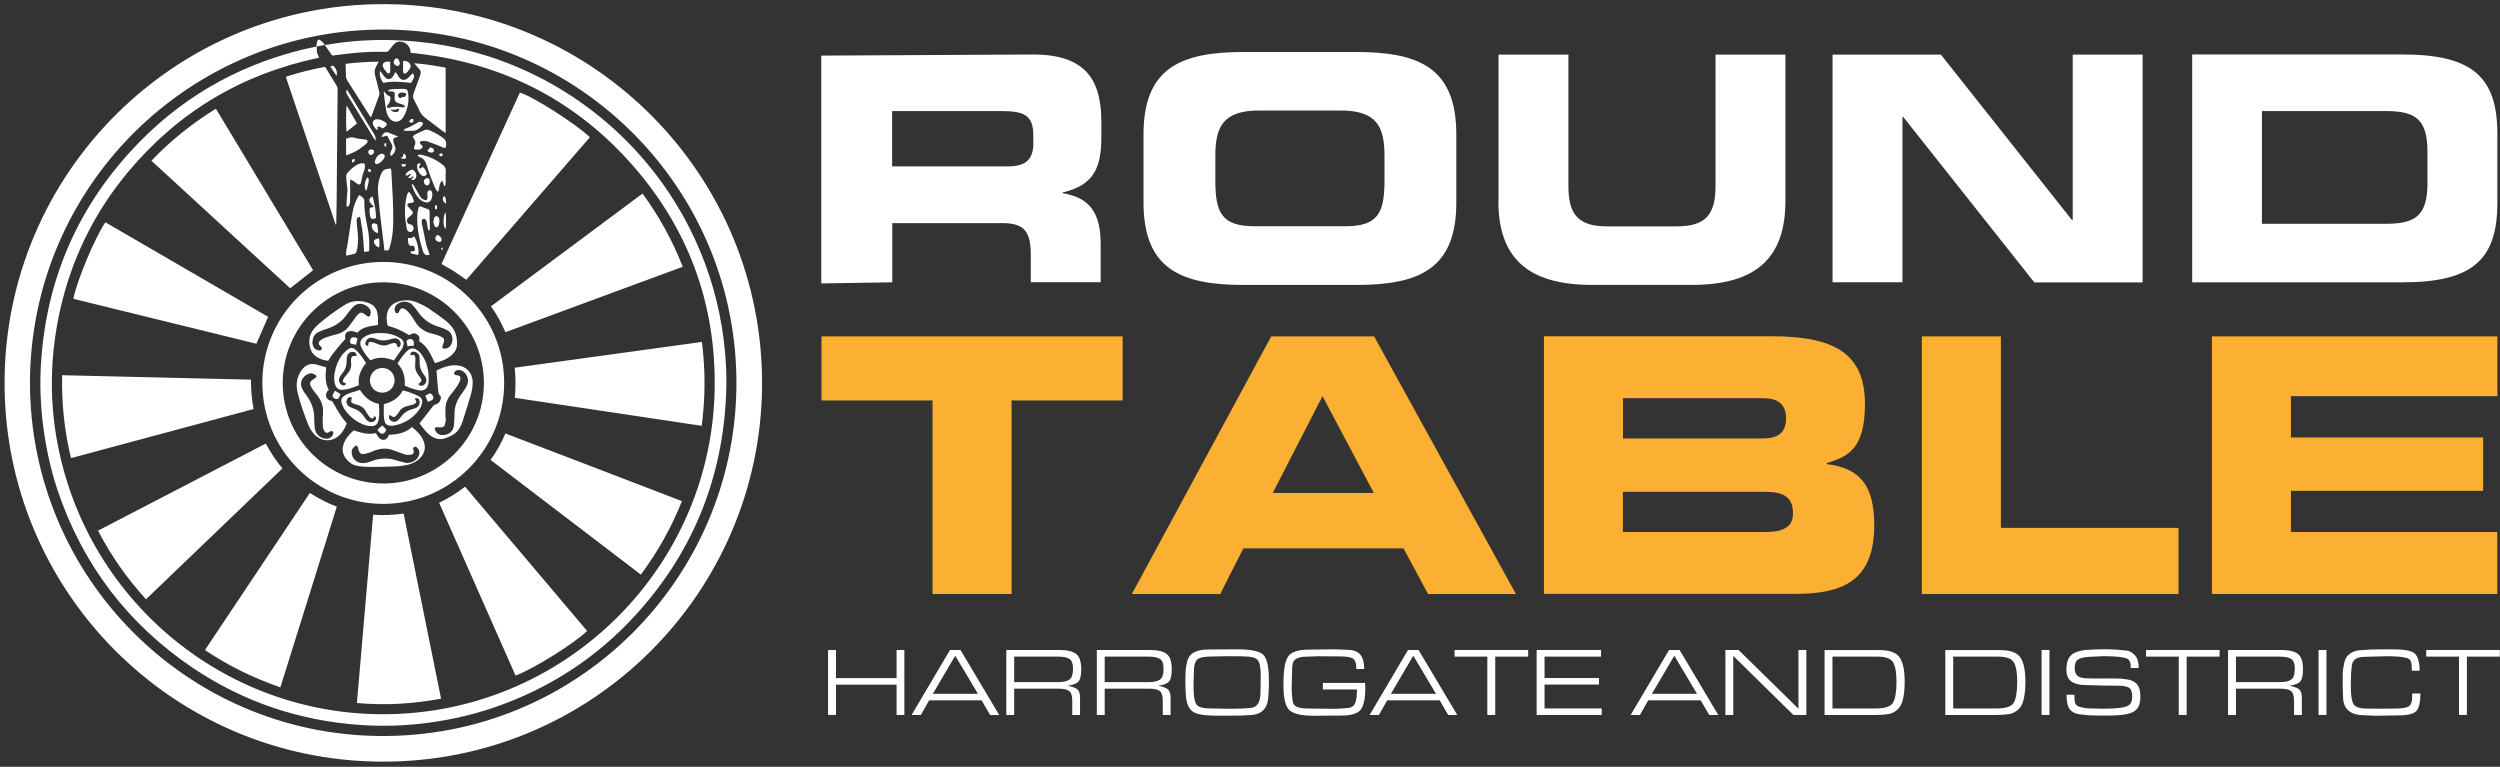 <?xml version="1.0" encoding="UTF-8" standalone="no"?>
<!DOCTYPE svg PUBLIC "-//W3C//DTD SVG 1.1//EN" "http://www.w3.org/Graphics/SVG/1.1/DTD/svg11.dtd">
<svg width="100%" height="100%" viewBox="0 0 1803 553" version="1.1" xmlns="http://www.w3.org/2000/svg" xmlns:xlink="http://www.w3.org/1999/xlink" xml:space="preserve" xmlns:serif="http://www.serif.com/" style="fill-rule:evenodd;clip-rule:evenodd;stroke-linejoin:round;stroke-miterlimit:2;">
    <rect x="0" y="0" width="1803" height="553" fill="#333333" stroke="none"/>
    <g id="Horizontal_Logo">
        <path d="M3.3,276.1C3.3,124.4 127,1.6 279,3C429.3,4.4 550.6,127.3 549.6,278.1C548.6,427.4 426.9,550.2 274.7,549.3C124.2,548.4 3.2,426.1 3.3,276.1ZM21.6,276.1C21.9,416.8 135,529.6 273.9,530.8C416.1,532.1 529.6,417.8 531.1,278.9C532.6,137.6 418.8,22.1 277.7,21.3C137.5,20.7 21.9,133.9 21.6,276.1ZM228.2,33.6C224.7,34.4 221.1,35 217.6,35.9C169.4,47.9 128.3,72 94.8,108.5C55,151.7 33.4,202.9 29.6,261.4C28.6,276.6 29.2,291.8 31.1,307C33.1,322.8 36.5,338.4 41.5,353.5C59.6,407.3 92.3,450.2 139.4,481.9C175.6,506.2 215.7,519.7 259.2,522.8C275.7,524 292.2,523.5 308.6,521.3C324.5,519.2 340.1,515.7 355.3,510.6C395.6,496.9 430.2,474.6 458.8,443.1C498.2,399.8 519.7,348.7 523.4,290.2C524.6,271.8 523.5,253.5 520.5,235.3C516.4,210.5 508.6,186.8 497.2,164.3C467.5,105.7 415.4,61.1 352.9,40.8C330.7,33.7 308,29.7 284.7,29C270.6,28.5 256.5,29.2 242.5,31.2C239.8,31.6 237.2,32 234.3,32.5C236.2,35.2 237.8,37.6 239.6,40.1C240.4,40 241.1,39.9 241.9,39.8C246.1,39.3 250.4,38.7 254.6,38.3C262.5,37.5 270.4,37.2 278.3,37.4C279.4,37.4 280,37 280.7,36.1C281.9,34.5 283.1,32.9 284.6,31.5C285.9,30.2 287.6,29.8 289.5,30.1C293.2,30.7 295.9,33.7 296.1,37.4C296.1,37.7 296.2,37.9 296.2,38.1C358.9,44.3 411.9,70 454,116.7C496.1,163.5 516.7,218.8 515.4,281.7C512.7,403.7 418,502.7 299.3,514C181.2,525.3 75.3,448.8 45.5,337.5C35.4,299.8 34.8,261.9 43.3,223.8C51.6,186.7 67.9,153.4 92.3,124.1C128.6,80.6 174.7,53.2 230.2,41.6C229.6,40.4 229,39.3 228.7,38.1C228.4,36.9 228.5,35.6 228.4,34.3C228.3,34.1 228.2,33.8 228.2,33.6C228.1,33.6 228.2,33.6 228.2,33.6ZM276.4,363.4C228.2,363.4 189.2,324.3 189.2,276C189.2,227.9 228.3,188.9 276.5,188.9C324.6,188.9 363.8,228.2 363.6,276.2C363.6,324.4 324.6,363.4 276.4,363.4ZM276.4,203.6C236.5,203.6 204,236 203.9,276C203.8,316 236.2,348.5 276.3,348.7C316.3,348.8 348.9,316.3 349,276.3C349,236.2 316.5,203.6 276.4,203.6ZM335.4,351C329.5,355.6 323.3,359.4 316.7,362.6C335.1,404.2 353.5,445.7 371.8,487.2C383.9,483 415.1,463.5 423.4,455C394,420.3 364.7,385.7 335.4,351ZM318.1,503.9C309.1,459.3 300.1,414.9 291.1,370.4C283.7,371.4 276.5,371.8 269.1,371.2C265.2,416.6 261.3,461.7 257.4,507C277.8,508.9 297.9,507.6 318.1,503.9ZM364.5,312.6C361.6,319.5 358.1,325.7 353.8,331.7C390,359.3 426.1,386.8 462.2,414.4C474.4,397.9 484.2,380.5 491.8,361.4C449.3,345.1 407,328.8 364.5,312.6ZM242.9,365.4C235.9,362.8 229.6,359.4 223.5,355.5C198.2,393.4 173,431 147.8,468.8C164.8,480.2 182.7,489 202.2,495.7C215.8,452.2 229.4,408.9 242.9,365.4ZM506.2,246.6C461.1,252.8 416.2,259 371.2,265.2C372,272.5 371.9,279.6 371.3,286.9C416.3,293.7 461.1,300.4 506.1,307.1C508.7,286.7 508.8,266.7 506.2,246.6ZM70.7,382.7C80.1,400.8 91.6,417.2 105.3,432.2C138.2,400.6 170.9,369.2 203.7,337.8C199,332.2 195.1,326.3 191.7,319.9C151.3,340.9 111.1,361.7 70.7,382.7ZM354.1,220.9C358.3,226.8 361.7,233 364.5,239.6C407.2,223.8 449.8,208.1 492.4,192.4C485,173.5 475.4,156 463.4,139.6C426.9,166.8 390.6,193.8 354.1,220.9ZM182.9,295C181.5,287.9 181,280.9 181,273.8C135.5,272.7 90.3,271.7 44.8,270.6C44.4,290.8 46.4,310.6 51.2,330.4C95.2,318.6 139,306.8 182.9,295ZM425.4,99C416,89.7 383.5,69 374.9,66.8C356.1,108 337.2,149.2 318.4,190.4C321.6,192.3 324.6,193.9 327.5,195.7C330.4,197.6 333.2,199.7 336.3,201.8C366,167.5 395.7,133.2 425.4,99ZM184.9,247.9C187.8,241.4 190.5,235.1 193.4,228.5C154.4,205.9 115.2,183.1 76,160.3C68.7,170.8 55.3,202.7 52.9,215.5C97.1,226.4 141.1,237.2 184.9,247.9ZM155.7,78.4C138.5,89 123.1,101.4 109.2,115.9C142.7,146.7 176.1,177.4 209.3,207.9C214.8,203.5 220.2,199.3 225.8,194.9C202.5,156.2 179.1,117.3 155.7,78.4ZM206.7,57.1C218.5,92.1 230.3,127 242.1,162C242.1,162 242.2,162.1 242.3,162.1C242.4,162.1 242.4,162.1 242.5,162C242.6,156.2 242.7,150.4 242.8,144.7C243,128.9 243.1,113 243.2,97.2C243.3,86.4 243.4,75.7 243.5,64.9C243.5,63.7 243.3,62.7 242.7,61.7C240.2,57.7 237.8,53.7 235.4,49.7C235.1,49.2 234.7,48.7 234.4,48.2C224.9,50 215.6,52.3 206.3,55.3C206.4,56.1 206.5,56.6 206.7,57.1ZM298.7,45.6C299.4,46.5 299.8,46.9 300.2,47.4C300.9,48.2 301.6,48.9 302.3,49.7C303.4,50.9 303.8,52.3 303.2,53.9C302.7,55.3 302.2,56.6 301.7,58C300.5,61.2 299.4,64.4 298.2,67.6C297.7,69 297.8,70.3 298.4,71.6C300,74.7 301.5,77.8 303.1,80.9C303.9,82.4 305,83.6 306.3,84.7C310.9,88.1 315.4,91.6 320,95.1C320.4,95.4 320.8,95.6 321.4,95.9L321.4,48.8C314.1,47.4 306.7,46.2 298.7,45.6ZM268,83.6C269.8,78.6 271.7,73.6 273.5,68.7C273.8,67.8 273.7,67.1 273.5,66.3C272.4,62.1 271.4,57.9 270.4,53.7C269.8,51.3 270.5,49.2 271.7,47.1C272.1,46.3 272.6,45.6 273.2,44.5C265,44.5 257.2,45.1 249.3,46L249.3,48.7C249.4,50.7 249.5,52.7 249.5,54.8C249.5,56.1 249.9,57.1 250.5,58.1C255.8,66.4 261.1,74.7 266.3,83C266.6,83.5 266.9,83.9 267.4,84.6C267.8,84.1 267.9,83.8 268,83.6ZM280.4,180.2C280.6,179.5 280.9,178.9 281.1,178.2C282.8,172.5 283.5,166.7 283.6,160.8C283.8,148.2 282.9,135.7 282.2,123.1C282.2,122.6 282,122 281.9,121.5C280.5,121.7 279.3,121.7 278.1,122.1C277.3,122.3 276.5,122.8 276.1,123.4C275.4,124.3 274.9,125.3 274.5,126.3C273.1,130.1 272.3,134.1 272.6,138.2C273,143.8 273.6,149.5 274.2,155.1C274.9,161.7 275.8,168.3 276.6,174.8C276.8,176.7 277,178.6 277.2,180.6L280.1,180.6C280.2,180.5 280.3,180.3 280.4,180.2ZM255,183.2C256.3,183 257,182.3 257.2,181.1C257.3,180.6 257.5,180 257.6,179.5C258.4,175.1 258.4,170.6 257.8,166.1C257.5,163.9 257.3,161.7 257.2,159.4C257.1,157.3 258,156.5 259.7,156.4C260.4,160.5 261.2,164.7 261.6,168.8C262.1,173 262.3,177.2 262.6,181.7C263.8,181.5 265,181.4 266.2,181.2C266.5,175.5 266.3,170.1 265.2,164.7C264,158.5 262.6,152.4 262.8,146C262.9,143.4 261.7,141.8 258.9,140.7C257.2,143.8 255.6,147 254.8,150.5C254,154.2 253.4,158 252.8,161.8C252,166.7 251.4,171.6 250.6,176.5C250.3,178.2 249.9,179.8 249.6,181.4C249.5,182.2 249.6,183.1 249.7,184.4C251.9,184 253.4,183.5 255,183.2ZM279.9,65.1C280.6,64.9 281.4,64.5 282.1,64.4C285,64.2 287.8,64 290.7,64.1C293.3,64.1 294.1,64.7 294.4,67.4C295.1,73.3 294,78.9 291.1,84.2C290.6,85 289.9,85.8 289.2,86.4C286.6,88.6 283.1,88.1 280.9,85.3C279.3,83.3 278.7,81 278.3,78.5C277.7,74.8 277.3,71 276.8,67.3L276.8,66C277.2,66.3 277.5,66.3 277.6,66.5C278.3,67.7 279.2,68.6 280.5,69.2C281.5,69.7 281.8,70.4 281.6,71.4C281.3,72.8 281,74.3 279.9,75.4C279.6,75.7 279.3,76 279.2,76.4C278.8,77.4 279.5,78.1 280.5,77.8C283.7,76.7 287,76.9 290.2,77.4C291,77.5 291,77.5 292.1,76.8C291.7,75.7 290.7,75.6 289.8,75.2C288.9,74.9 287.9,74.7 287,74.3C285.4,73.8 284.6,72.7 284.6,71C284.6,70 284.7,69 284.7,68.1C284.7,66.7 284.4,66.2 283,66C282.1,65.9 281.1,65.8 280.2,65.8C280,65.6 279.9,65.3 279.9,65.1ZM293.1,67.7C291.8,66.7 290.5,66.6 289.2,66.8C288.2,66.9 287.3,67.5 287.1,68.5C287,69.1 287.3,69.9 287.7,70.3C288.1,70.7 288.8,71.1 289.5,70.4C289.7,70.2 290.1,69.9 290.4,69.9C292.2,70.3 292.6,69.1 293.1,67.7ZM281.6,79.1C282.8,80.5 284.2,81 285.9,80.8C287.2,80.7 287.7,80 288,78.5C286.9,78.1 286,79 285,79.1C283.9,79.2 282.9,79.1 281.6,79.1ZM321.4,132C321.4,129.2 321.3,126.4 321.5,123.6C321.7,121.5 320.9,120.1 319.2,118.8C314.8,115.3 309.9,113 304.4,111.7C303.4,111.5 302.2,111.2 301.2,111.9C301.4,112.8 302.1,113.1 302.7,113.3C305.2,114.2 306.7,115.9 307.5,118.4C308.5,121.6 309.5,124.8 310.7,127.9C311.8,130.8 313,133.6 314.2,136.4C314.5,137.1 315.2,137.6 315.7,138.2C315.9,138.2 316.1,138.1 316.2,138.1C316.9,135.5 316.5,132.4 319,130.2C319.5,131.7 319.9,132.9 320.4,134.4C321.5,133.7 321.4,132.8 321.4,132ZM298.8,100.5C299.7,101.8 299.8,103 299.2,104.5C297.7,108.1 298.9,107.9 301.8,107.9C302.1,107.9 302.6,107.9 302.8,107.8C303.5,107.4 304.3,106.9 304.7,106.3C305.2,105.5 304.3,104.9 303.8,104.4C303.7,104.3 303.6,104.2 303.5,104.1C303.2,103.6 302.7,103 302.8,102.7C303,102.2 303.7,101.7 304.2,101.7C305.5,101.6 306.9,101.5 308.1,101.9C311.3,103 314.4,104.3 317.5,105.5C318.3,105.8 319.1,106.3 320,106.6C321,106.9 321.5,106.6 321.7,105.6C322,103.3 321.8,101.2 319.7,99.6C316.5,97.2 313,95.3 309.3,93.8C308.3,93.4 307.2,93.4 306.2,93.8C303.9,94.8 301.6,95.9 299.4,97C298.8,97.3 298.3,97.8 297.7,98.4C298.1,99.2 298.4,99.9 298.8,100.5ZM309.6,166.2C309.7,165.8 310,165.5 310,165.1C310,160.9 309.9,156.7 309.8,152.5C309.8,151.3 309,150.9 308,150.6C306.9,150.3 305.7,149.9 304.7,149.4C302.7,148.5 302.1,148.7 301.6,150.9C301.2,152.7 300.9,154.6 300.9,156.5C300.7,164.7 302.4,172.7 304.8,180.5C305,181.2 305.3,181.8 305.6,182.4C306.6,184.1 307.5,184.4 309.8,183.7C309.6,183 309.4,182.3 309.2,181.6C308.6,179.9 307.8,178.2 307.4,176.5C306.3,171.3 305.3,166.1 304.2,160.9C304.1,160.3 304.1,159.6 304.2,159C304.6,157.7 306.1,157.3 306.9,158.4C307.3,158.9 307.6,159.6 307.8,160.3C308,161.3 308.1,162.4 308.3,163.4C308.5,164.3 308.7,165.2 308.9,166.1C309.2,166.2 309.4,166.2 309.6,166.2ZM257.2,119C254.5,120.6 252.3,122.7 250.3,125C249.9,125.5 249.7,126.3 249.7,126.9C249.8,129.3 249.9,131.7 250.3,134.2C250.7,136.3 250.6,138.7 250.3,140.9C250,143.3 250.1,145.6 249.9,147.9C249.9,148.3 250,148.8 250.1,149.2C251.3,149 251.9,148.3 252.1,147.4C252.3,146.3 252.5,145.1 252.5,143.9C252.6,139.9 252.5,135.8 252.5,131.8C252.5,131.1 252.6,130.5 252.6,129.4C253.6,129.9 254.3,130.2 255,130.6C255.9,131.2 256.6,131.9 257.5,132.5C259.2,133.6 260.2,133.1 260.5,131.1C260.7,129.5 261.1,128 261.5,126.4C261.8,125.1 262.4,123.9 262.8,122.6C263.2,121.1 263.4,119.5 262.8,117.9C260.7,117.5 258.9,118 257.2,119ZM254.3,110.2C255.6,109.6 256.8,109 258,108.3C259.6,107.2 261.2,106.1 262.7,104.9C263.5,104.3 264.2,103.7 264.8,102.9C265.5,102 265.2,101.1 264.1,100.8C263,100.5 261.8,100.5 260.6,100.3C259.2,100.1 257.7,100 256.3,99.5C254,98.7 251.8,99 249.6,100.1L249.6,112.1C251.4,111.4 252.9,110.9 254.3,110.2ZM293.2,142C291.4,149.6 291.9,157.1 293.3,164.7C293.4,165.3 293.7,165.9 294,166.4C294.9,167.6 296.8,167.6 297.6,166.5C299,164.7 298.1,162.1 295.9,161.8C294.8,161.6 294,161.3 293.7,160.2C293.4,159.1 293.4,158 294.4,157.1C295.2,156.4 296.1,155.6 296.9,154.9C298.1,153.8 298.1,153.3 297.1,152C296.3,151 295.3,150.2 294.5,149.2C293.3,147.8 293.7,146.8 295.5,146.4C296.1,146.3 296.8,146.3 297.4,146.2C298.2,146 298.7,145.6 298.4,144.7C297.7,142.4 296.8,140.3 295,138.3C293.7,139.4 293.5,140.7 293.2,142ZM284.9,52.3C284.5,53.1 284,54 283.6,54.8C282.2,57.4 279.6,57.8 277.6,55.7C276.9,55 276.3,54 275.7,53.2C275.3,52.6 274.8,52.1 274,51.2C273.5,54.8 274.7,57.2 276.4,59.8C283.1,58.3 289.9,59.1 296.5,59.8C299,55.6 299.2,54.5 297.7,53C297.6,53 297.4,53 297.3,53.1C296.5,53.9 295.7,54.7 295,55.5C292.2,58.7 288.8,58.3 287,54.4C286.6,53.6 286,53 285.5,52.2C285.3,52.3 285.1,52.3 284.9,52.3ZM250,95C252.5,93 255,91 257.5,89C254.9,84.5 252.5,80.3 250,76C249.4,79.6 249.5,93.5 250,95ZM250.3,68.1C256.9,78.8 263.4,89.5 269.9,100.2C270.1,100.6 270.5,100.8 270.9,101.3C271.1,99.4 270.7,98.1 269.8,96.7C263.6,86.5 257.4,76.3 251.2,66.2C250.8,65.6 250.5,65 250.1,64.5C249.5,65.8 249.6,67 250.3,68.1ZM277,98.4C278.9,97.6 279.2,97.7 280.2,99.6C280.9,101 281.6,102.5 282.4,103.8C283.1,105 283.2,106.2 282.7,107.4C282.4,108.1 282.1,108.8 281.8,109.5C281.5,110.5 281.3,111.5 281.8,112.5C284.1,111.5 285.7,108.3 285.1,106.2C284.6,104.8 284,103.5 283.7,102C283.3,100.2 283.9,99.5 285.7,99C286.1,98.9 286.5,98.7 287.2,98.5C284.5,97.4 282.3,96.4 280,95.6C277.9,94.8 275.6,96.4 275.3,98.8C275.8,98.6 276.5,98.6 277,98.4ZM294.8,176.2C295.1,176.9 295.5,177.3 296.4,177.2C298.4,177.1 299,177.6 299.2,179.5C299.3,180.9 299,181.2 297.6,181.2L296.3,181.2C295.9,182.2 296.2,182.7 297.1,182.9C298.6,183.2 300,183.6 301.5,184C302.6,181.1 301.1,174.2 298.7,170.4C297,171.8 297,171.8 294.3,171.6C294,173.3 294.3,174.8 294.8,176.2ZM297,133.4C298.2,137.3 299.9,141 302.9,143.8C304,144.9 305.4,145.6 306.9,145.9C308.1,146.1 309.3,146 310.2,145.1C311.7,143.7 312.4,139.6 311.2,137.9C310.9,137.5 310.3,137 309.9,137.1C309.4,137.2 308.8,137.7 308.5,138.1C308.2,138.6 308.2,139.3 308.2,139.9C308.2,140.7 308.3,141.6 308.3,142.4C308.3,144.2 307.6,144.7 305.9,144.1C304.6,143.6 303.6,142.7 302.9,141.6C301.5,139.3 300.2,136.9 298.8,134.5C298.4,133.7 298,132.9 296.8,132.6C297.1,133 297,133.2 297,133.4ZM267.5,146.8C268.2,147.5 268.8,148.2 269.7,149.2C268.4,149.5 267.6,149.7 266.8,149.9C266.3,151.3 266.6,155.9 267.4,157.1C267.9,157.9 268.9,158.1 270.2,157.7C271.2,157.4 271.3,156.7 271.2,155.9C271,151.1 269.9,146.4 268.7,141.6C266,142.9 265.7,144.9 267.5,146.8ZM274.9,92C275.5,92.7 276.3,92.7 276.9,92.1C277.5,91.6 278.1,91.1 278.6,90.5C279.2,89.8 279.1,89.1 278.3,88.5C276.5,87.2 274.6,86.2 272.4,86C269.8,85.7 268.2,87.7 269.1,90.1C269.6,91.3 270.5,92.3 271.3,93.3C271.5,93.5 272,93.5 272.5,93.7C272.3,92.9 272.2,92.3 272.1,91.7C273.2,91.1 274.1,91.1 274.9,92ZM291.2,94C291.8,94.1 292.4,94.4 293.1,94.4C294.6,94.4 296,94.3 297.5,94.3C300.6,94.3 302.7,92.6 304.5,90.4C304.9,90 305.1,89 304.8,88.5C304.5,88 303.6,87.7 303,87.8C302.1,87.9 301.3,88.3 300.5,88.8C298.1,90.3 295.6,91.7 292.9,92.6C292.3,92.8 291.7,93.2 291.2,93.5C291.1,93.7 291.2,93.9 291.2,94ZM290.7,46.5C290.7,48.2 290.6,49.8 290.7,51.5C290.8,53.1 291.9,53.7 293.1,52.6C294.2,51.6 295.1,50.3 295.9,49C296.2,48.4 296.2,47.5 296,46.8C295.3,44.8 293.3,43.7 290.7,44L290.7,46.5ZM278.7,44.5C276.8,44.6 275.4,46.5 276.2,48.2C276.9,49.7 278,51.2 279.1,52.4C280.1,53.5 281.3,53 281.4,51.5C281.5,49.2 281.4,47 281.4,44.5C280.4,44.5 279.6,44.4 278.7,44.5ZM301,118.7C300.1,121.2 302.4,126.1 305,126.9C306.2,127.3 308.1,126.2 307.8,125.2C307.2,123.4 306.7,121.5 304.9,120.5C303.9,120.6 303.7,122 302.6,121.4C301.6,120.1 303.3,119.3 303.2,118C301.6,117.6 301.4,117.7 301,118.7ZM274.3,111.1C272,112.2 270.8,114.2 270.3,116.6C270.1,117.5 270.7,118.2 271.7,118.3C273.5,118.4 277.6,114.5 277.5,112.7C277.4,111.3 275.8,110.4 274.3,111.1ZM296.5,128.1C297.1,127.8 297.5,126.9 298.5,127.4C297.8,128.2 297.3,128.8 296.6,129.5C297.8,130.2 298.6,129.7 299.3,129.1C300.7,127.8 300.6,125.4 299.1,123.6C298,122.1 296.8,122 294.9,123.3C294.2,123.8 293.6,124.4 293,125C292.6,125.5 292.3,126.2 292.9,126.6C293.2,126.8 293.9,126.5 294.3,126.3C294.9,126 295.2,125.1 296.5,125.6C295.7,126.5 295.1,127.3 294.3,128.2C295.2,128.7 295.8,128.4 296.5,128.1ZM313.6,163.2C314.1,164.1 315.1,164.1 315.7,163.5C316.9,162.3 317.4,158.1 316.3,156.8C315.9,156.3 315,155.8 314.4,155.9C313.9,155.9 313.3,156.7 313.1,157.3C312.8,158.1 312.7,159.1 312.5,160.3C312.8,161 313,162.2 313.6,163.2ZM272.1,162.2C272,161.5 270.2,160.9 269.2,161.1C268.2,161.3 268.1,162.1 268.1,162.9C268,165.1 269.8,167.4 272.5,168.2C272.8,166 272.4,164.1 272.1,162.2ZM271.2,172.5C269.9,172.9 269.6,173.3 269.7,174.6C269.8,176.2 271.7,178.1 273.5,178.5C273.6,176.2 274,174 273.2,171.8C272.4,172.1 271.8,172.3 271.2,172.5ZM228.1,33.6C230.1,33.2 232,32.8 234.4,32.4C233.2,31.1 232.3,30 231.3,29.2C229.9,28.1 229,28.5 228.7,30.2C228.4,31.3 228.3,32.4 228.1,33.6C228.2,33.6 228.1,33.6 228.1,33.6ZM287.2,42.8C286.4,41.7 285.5,41.8 284.7,42.9C283.5,44.5 283.7,46.1 285.4,47.1C286,47.5 286.9,47.8 287.4,47.5C287.9,47.3 288.1,46.3 288.5,45.6C288.1,44.6 287.8,43.5 287.2,42.8ZM308.5,128.4C307.6,128.3 306,129.2 305.8,130.1C305.5,131.3 305.9,132.5 306.8,133.3C307.2,133.6 308,133.8 308.5,133.6C309.7,133.1 309.9,132 310,131C309.9,129.4 309.4,128.5 308.5,128.4ZM321.3,153.1C319.4,156 319.4,163.4 321.3,165.2C321.8,163.5 321.8,154.5 321.3,153.1ZM264,137.6C264.2,137.2 264.5,136.9 264.6,136.5C265,134.8 265.5,133.1 265.8,131.4C266,130.1 266.3,128.8 264.9,127.9C262.8,131.2 262.4,135.2 264,137.6ZM316.6,169.9C315.7,169.3 315.1,169.4 314.5,170.3C313.2,172.1 314.2,174 316.6,174.5C317.9,174.7 318.4,174.3 318.5,172.6C318.3,171.6 317.6,170.6 316.6,169.9ZM241.4,48.6C240.3,47.1 240.3,47.1 238.2,48C239.6,50.1 241.1,52.2 242.7,54.7C243.4,52 242.7,50.2 241.4,48.6ZM265.6,109.5C265.6,110.7 266.5,111.9 267.5,111.8C268.6,111.7 269.7,110.6 269.8,109.4C269.8,108.4 268.9,107.7 267.6,107.8C266.4,107.9 265.6,108.5 265.6,109.5ZM311.1,110C311.6,110 312.5,109.8 312.7,109.5C313,109 313.1,108 312.8,107.6C312.3,107 311.4,106.5 310.6,106.3C310.3,106.2 309.7,107 309.3,107.4C308.9,107.8 308.6,108.2 308.2,108.7C309.1,109.8 310.1,110 311.1,110ZM321.8,146.9C321.3,145 322.2,142.9 320.2,141.3C318.7,143.5 319.2,145.4 321.8,146.9ZM288.9,113.9C290.7,114.8 292.1,114.8 292.7,114C293.2,113.2 292.7,111.7 291.4,110.7L291.1,110.7C290.8,111.9 290.8,113.5 288.9,113.9ZM298.2,87C298.3,86.2 297.8,85.6 296.9,85.8C295.9,86.1 295.3,86.8 295.1,88C296.9,88.9 298,88.5 298.2,87ZM291.2,120.2C292.1,120.1 293,119.8 292.7,118.4L289.5,118.4C289.7,119.8 290.1,120.3 291.2,120.2ZM315.2,150.3C315.3,149.6 315.3,148.9 315.1,148.3C314.9,147.8 313.9,147.9 313.8,148.5C313.7,149.3 313.8,150.1 313.8,150.8C314.6,151.2 315.1,151 315.2,150.3ZM255.7,116.3C255.9,116 255.9,115.4 255.8,115C255.8,114.8 255.2,114.5 255,114.6C254.6,114.8 254.1,115.1 254,115.4C253.8,115.8 254,116.4 254,117.4C254.8,116.9 255.4,116.7 255.7,116.3ZM316.8,111.6C316.6,112.2 317.4,112.8 318.2,112.7C319.4,112.6 319.3,111.7 319.1,110.7C318.1,110.7 317.1,110.4 316.8,111.6ZM266.5,121.9C265.9,121.8 265.4,122.1 265.4,122.8C265.5,123.9 266.2,124.1 267.4,124C267.5,123 267.7,122.1 266.5,121.9ZM278.5,103.3C277.5,103 277.2,103.5 277.2,104.3C277.2,105 277.1,105.9 278.5,105.8L278.5,103.3ZM319.3,180.5C319.2,179.7 319.2,179 319.1,178.3C317.8,179.4 317.8,179.6 319.3,180.5ZM255.1,310.4C260.5,312.1 265.6,313.7 271.1,312.4C271.8,313.5 272.4,314.6 273.2,315.6C274.9,317.6 277.7,317.8 279.2,315.9C279.7,315.3 280,314.6 280.6,313.6C286.3,313.3 292.3,312.4 297.1,308C301.4,311.5 305.1,315.2 306.2,320.6C306.8,323.6 306,326.4 304.2,328.9C301.3,332.8 297.3,334.6 292.7,335.5C287.8,336.5 282.8,336.5 277.9,336.6C273.4,336.7 269,336.8 264.5,336.7C262.1,336.7 259.6,336.3 257.3,335.9C254.2,335.3 251.7,333.5 249.7,331C247,327.6 246.4,323.9 248,319.8C249.4,316 252,313.1 255.1,310.4ZM292.9,333.9C297.7,334 301.1,331.6 302.2,328.2C302.8,326.3 302.5,324.5 301,323C300.3,322.4 299.5,321.8 298.6,322.4C297.7,323 298,323.8 298.2,324.6C298.8,326.7 298,327.8 295.8,328C294,328.2 292.3,328 290.7,327.3C288.4,326.5 286.1,325.6 283.8,324.8C278.6,322.8 273.6,323.3 268.6,325.6C266.8,326.4 264.8,327 262.8,327.4C260.5,327.8 259.4,327 258.7,324.8C258.4,323.9 258.3,323 257.9,322.2C257.5,321.3 256.9,321.1 256.1,321.7C254.7,322.7 253.7,324 253.6,325.8C253.5,330.4 257.1,334.1 261.8,334C264.4,333.9 266.7,333.1 269.1,332.2C271.7,331.2 274.5,330.8 277.3,330.7C280.8,330.6 284.1,331.3 287.3,332.5C289.6,333 291.8,333.5 292.9,333.9ZM314.8,267.2C319.4,264.9 324.2,263.1 329.5,263.5C336.3,264 340.9,268.9 340.9,275.8C340.9,278.7 340.4,281.7 339.6,284.5C337.8,291 335.7,297.4 333.6,303.9C333.2,305.3 332.5,306.6 331.9,307.9C330.6,310.5 328.7,312.5 326.2,313.8C325,314.5 323.7,315.1 322.4,315.6C318.1,317.5 314.1,316.9 310.4,314.1C307.2,311.7 304.9,308.6 302.6,305.3C303,304.7 303.4,304.2 303.8,303.8C306.6,300.2 309.5,296.6 312.3,292.9C312.8,292.2 313.3,291.9 314.1,291.7C316,291.2 317.2,289.9 317.8,288C318.1,286.8 318.1,285.7 317.1,284.9C316.3,284.3 316.2,283.6 316.1,282.7C315.6,277.7 315.2,272.7 314.8,267.2ZM321.3,301.5L321.6,301.5C321.4,302.8 321.4,304.2 321.1,305.4C320.6,307.6 319.7,308.3 317.4,308.2C316.6,308.2 315.7,308.1 314.9,308.1C313.7,308.2 313.3,308.8 313.7,309.9C314.3,311.6 315.4,312.9 317.2,313.5C320.7,314.5 326.2,312.9 327.2,307.7C327.5,305.9 327.6,304 327.7,302.1C327.8,300.1 327.7,298 327.9,296C328.5,291.3 330.4,287.2 333.3,283.5C334.7,281.7 336,279.7 336.9,277.6C338.4,274.2 337.1,270.1 334.1,267.9C332.2,266.5 329.3,266.5 328,268C327.7,268.4 327.4,269.1 327.5,269.5C327.7,270 328.3,270.3 328.8,270.6C328.9,270.7 329.2,270.6 329.4,270.6C331.6,270.8 332.5,271.7 331.9,273.9C331.5,275.5 330.7,277 329.8,278.4C328.2,280.8 326.3,283 324.6,285.2C322.7,287.6 321.6,290.4 321.3,293.5C321.1,296.2 321.3,298.9 321.3,301.5ZM313.7,261.9C310.7,255.9 308.4,249.7 302.3,246.1C302.8,244.2 302.7,242.3 300.7,241.1C298.7,239.8 297,240.6 295.1,241.7C294.5,241.4 293.8,241 293.2,240.6C289.2,238.4 285.2,236.4 280.7,235.3C279.8,235.1 279.5,234.6 279.3,233.8C278.8,231.4 278.7,228.9 279.1,226.5C280,221.3 283.8,218 289.6,216.9C293.4,216.2 297,216.5 300.5,218C303.5,219.3 306.5,220.7 309.2,222.5C313.3,225.2 317.2,228.1 321.1,231C322.4,232 323.5,233.1 324.6,234.3C328.5,238.2 329.8,243.1 329.6,248.5C329.5,251.6 328,254.1 325.7,256.1C322.4,259.1 318.2,260.6 313.7,261.9ZM326.3,245.2C326.3,241.9 325.2,239.6 322.5,238.1C320.6,237.1 318.4,236.3 316.3,235.6C313.9,234.9 311.6,233.9 309.4,232.6C306,230.5 303.3,227.7 301.1,224.4C299.9,222.7 298.6,221 297.1,219.6C294.2,217 290,216.9 286.8,219.1C285,220.4 284.2,222.5 284.8,224.4C285,225.2 285.4,225.9 286.3,225.9C287.3,226 287.6,225.3 287.9,224.5C288.8,222.3 290.3,221.7 292.3,223.1C293.6,224 294.8,225.3 295.8,226.6C297.4,228.7 298.8,231 300.2,233.2C301.7,235.5 303.8,237.2 306.2,238.6C308.3,239.8 310.6,240.3 312.9,240.9C314.8,241.4 316.8,242.1 318.5,243C320.3,243.9 320.6,245.1 320,247.1C319.7,248 319.3,248.8 319.1,249.7C318.8,250.8 319.1,251.4 320.2,251.4C321.9,251.5 323.4,251 324.5,249.7C325.7,248.4 326.2,246.7 326.3,245.2ZM235.2,264.9C234.8,270.7 234.2,276 237.1,281.1C236.7,281.5 236.3,281.9 236,282.3C234.1,284.8 235.3,288.2 238.3,288.9C239.1,289.1 239.7,289.3 240.1,290.1C243,295.5 246,300.7 250.1,305.3C249.1,308 247.8,310.4 246,312.6C240.8,318.8 232.7,319.2 226.9,313.5C225.9,312.5 225,311.3 224.2,310C223.5,309 223,307.8 222.5,306.7C219.4,299.1 216.7,291.4 214.7,283.5C213.2,277.7 213.9,272.2 217.4,267.1C220,263.4 223.4,261.8 227.9,262.8C230.3,263.5 232.7,264.2 235.2,264.9ZM226.6,303.2C226.7,305.1 226.8,307 227,308.8C227.6,313.1 230.7,316 235,316.4C237,316.6 238.6,315.8 239.7,314.2C240.5,313 240.6,312 240,311.3C239,310.3 238.3,311.1 237.4,311.6C235.9,312.5 234.8,312.3 233.9,310.8C233.5,310.1 233.1,309.3 233,308.5C232.8,307.1 232.7,305.6 232.7,304.1C232.7,301.6 232.9,299.1 233,296.6C233.1,294.5 232.6,292.4 231.9,290.5C230.9,287.9 229.4,285.7 227.6,283.6C226.3,282.1 225.1,280.4 224.2,278.6C223.1,276.4 223.5,275.2 225.6,273.8C226.3,273.3 227,272.9 227.7,272.4C228.4,271.7 228.4,271.1 227.6,270.5C226.3,269.5 224.8,268.9 223.1,269.4C219.6,270.3 215.4,274.7 217.8,280C218.7,282.1 220.1,284 221.5,285.8C225.1,291 227,296.7 226.6,303.2ZM272.5,234.4C267.1,235.2 261.6,235.6 257.7,239.9C256.6,239.5 255.7,239.1 254.7,238.9C253.8,238.7 252.7,238.7 251.8,238.9C249.3,239.5 248.4,241.3 249.1,244.4C244.8,249.3 240.3,254.2 236.7,260.2C235.5,260 234.2,259.9 233,259.5C228.2,258 224.6,255.3 223.5,250.2C222.5,245.5 223.2,241 226.4,237.2C227.4,236 228.4,234.9 229.6,233.9C235.4,228.9 241.5,224.4 247.9,220.3C250.5,218.7 253.3,217.4 256.5,217.2C260,216.9 263.5,217.5 266.7,218.9C269.4,220.1 271.2,222.1 272,225C272.7,228 272.8,231.1 272.5,234.4ZM225.3,247.4C225.4,247.9 225.5,248.8 225.9,249.7C226.6,251.6 228.1,252.5 230.1,252.7C230.9,252.8 231.7,252.6 232,251.8C232.4,250.9 231.9,250.4 231.3,249.9C229.4,248.2 229.3,246.7 231.4,245.2C232.8,244.2 234.4,243.5 236.1,243C238.5,242.2 241,241.5 243.5,240.9C246.3,240.1 248.6,238.7 250.6,236.6C252,235.1 253,233.4 254.3,231.8C255.6,230.1 256.7,228.2 258.2,226.7C259.8,225.1 261,225.2 262.9,226.5C263.6,227 264.2,227.6 264.9,228C265.9,228.7 266.6,228.4 267,227.3C267.6,225.6 267.5,224 266.4,222.5C264.4,219.7 259.1,217.3 255,221C253.4,222.5 252.1,224.4 250.7,226.1C249.7,227.3 248.8,228.7 247.7,229.9C244.5,233.2 240.8,235.5 236.4,236.9C234.1,237.6 231.9,238.4 229.8,239.4C226.7,240.8 225.4,243.5 225.3,247.4ZM276.8,291.5C282.7,290 287.5,287.2 290.5,281.6C291.9,282 293.2,282.2 294.4,282.6C296.9,283.6 299.5,284.4 301.9,285.7C304.3,287 305,288.9 304.2,291.6C303.9,292.7 303.5,293.9 302.8,294.8C298.1,301.6 291.7,305.6 283.6,307C282.9,307.1 282.1,307.1 281.3,307C278.9,306.7 277.8,305.8 277.3,303.4C277,302.1 276.8,300.6 276.8,299.3C276.7,296.8 276.8,294.2 276.8,291.5ZM299.1,287.6C299.3,287.9 299.4,288.1 299.5,288.3C300.6,289.6 300.5,290.2 299.2,291.1C298.7,291.4 298.1,291.7 297.5,291.9C296.4,292.2 295.2,292.5 294,292.8C291,293.4 288.8,295.1 287.3,297.7C286.8,298.5 286.2,299.3 285.5,300C284.4,301.1 283.8,301 282.6,300.2C282.1,299.9 281.6,299.6 281,299.2C280.4,300.5 280.3,301.4 281,302.4C282.2,304.2 284.8,304.8 286.5,303.5C287.5,302.7 288.4,301.7 289.2,300.6C291.2,297.9 293.7,296.1 297,295.2C298.2,294.9 299.4,294.5 300.5,293.9C302.2,292.9 303,290.9 302.5,289C302,287.2 300.6,286.7 299.1,287.6ZM259.6,281.2C263,286.4 267.1,290.1 273,291.2C273.1,291.5 273.3,291.7 273.3,291.9C273.6,295.4 273.7,299 273.1,302.5C272.5,306 270.7,307.6 267.2,307.3C265.2,307.2 263.2,306.7 261.4,305.9C256,303.6 251.6,299.8 248.3,294.9C247.5,293.6 246.8,292.2 246.4,290.7C245.7,288.1 246.4,286.6 248.7,285.2C249.6,284.6 250.7,284.1 251.7,283.7C254.2,282.9 256.8,282.1 259.6,281.2ZM253.8,286.6C252,286.2 251.3,286.4 250.6,287.5C249.4,289.2 249.8,291.7 251.4,292.9C252.3,293.5 253.3,294 254.4,294.4C258,295.5 260.7,297.5 262.7,300.7C263.3,301.6 264,302.5 264.8,303.3C266.4,304.7 268.7,304.8 270.2,303.5C271.5,302.5 271.5,301.2 270.3,300C270.1,300.3 269.9,300.5 269.7,300.8C268.8,302 268.3,302.2 267.2,301.3C266.6,300.8 266.1,300.2 265.7,299.6C264.9,298.5 264.3,297.4 263.6,296.2C262.2,293.9 260.1,292.6 257.6,291.9C256.9,291.7 256.1,291.6 255.4,291.3C253.2,290.5 252.9,289.7 253.6,287.5C253.6,287.3 253.7,287 253.8,286.6ZM258.8,277.8C255,279.4 251.4,280.8 247.5,281.1C244.2,281.4 242.6,280.2 241.6,277C240.8,274.4 240.9,271.7 241.3,269.1C242.2,264 244.1,259.3 247.3,255.3C248.4,254 249.7,252.8 251.1,251.8C252.8,250.6 254.7,250.7 256.3,252.1C257.7,253.4 259.1,254.8 260.3,256.4C261.6,258.1 262.7,259.9 264,261.8C260.2,266.5 258,271.5 258.8,277.8ZM257.3,256.7C256.9,254.5 256.3,253.9 254.7,253.8C252.6,253.6 251,254.7 250.4,256.7C250.1,257.7 250,258.8 250,259.8C250.1,263.5 249,266.8 246.6,269.6C245.9,270.4 245.3,271.3 244.9,272.2C244,274.2 244.7,276.5 246.4,277.6C247.8,278.5 249.1,278.1 249.5,276.5C249.3,276.4 249,276.2 248.8,276.2C247.2,275.7 246.9,275.3 247.5,273.9C247.8,273.2 248.2,272.5 248.6,271.9C249.3,271 250.1,270.1 250.9,269.2C252.8,267 253.6,264.4 253.2,261.4C253.1,260.6 253.1,259.9 253.2,259.1C253.5,257.1 253.9,256.8 255.9,256.7L257.3,256.7ZM284.1,260C278.2,257.6 272.7,257.1 267.1,259.9C264.5,256.8 262.1,253.9 260.5,250.3C259.2,247.3 259.8,245.2 262.5,243.2C264.9,241.5 267.7,240.7 270.5,240.4C275.4,239.9 280.3,240.2 284.9,242C286.4,242.6 287.9,243.4 289.3,244.4C291.2,245.9 291.5,247.5 290.7,249.8C290.4,250.5 290.2,251.3 289.7,251.9C287.9,254.5 286.1,257.1 284.1,260ZM265.5,249.5C265.6,249.1 265.6,248.9 265.6,248.7C265.6,246.9 266.1,246.4 267.8,246.6C268.4,246.7 269,246.8 269.6,247C270.7,247.4 271.8,247.8 272.9,248.3C275.6,249.5 278.3,249.4 281,248.2C281.9,247.8 282.8,247.5 283.8,247.4C285.3,247.2 285.8,247.6 286.3,249C286.5,249.6 286.7,250.1 287,250.7C288.3,250.1 288.9,249.4 289,248.2C289.1,246.1 287.3,244 285.2,244C284,244 282.7,244.3 281.5,244.7C278.1,245.8 274.8,245.8 271.5,244.5C270.4,244.1 269.2,243.7 268.1,243.6C266.2,243.4 264.5,244.6 263.8,246.3C263,248 263.6,249.2 265.5,249.5ZM291.9,278.1C292.3,272.1 291,266.7 286.7,262.2C289,258.6 291.2,255 294.6,252.3C296.3,251 298.1,251 299.9,251.9C301.7,252.9 303.1,254.3 304.3,256C306.6,259.3 308,263 308.7,267C309.1,269.2 309.1,271.4 309.2,273.7C309.2,274.3 309.2,275 309.1,275.6C308.5,280.6 306.1,282.3 301.2,281.3C298.1,280.6 295.1,279.6 291.9,278.1ZM301.6,277C303.1,278.5 303.9,278.7 305.4,277.8C307.2,276.8 308,274.7 307.2,272.8C306.8,271.8 306.3,270.9 305.6,270.1C303.4,267.2 302.4,263.9 302.7,260.3C302.8,259.1 302.7,257.9 302.4,256.8C302,255 300.2,253.7 298.4,253.6C297.4,253.6 296.6,253.9 296.1,254.8C295.9,255.2 296,255.7 296,256.1C296.4,256.1 296.8,256.2 297.1,256.1C298.5,255.7 299.1,256 299.4,257.3C299.6,258.1 299.6,259 299.6,259.8C299.6,260.9 299.5,262 299.4,263.1C299.2,266.1 300.1,268.6 302,270.8C302.6,271.5 303.2,272.4 303.6,273.2C304.2,274.5 304.1,275 302.9,275.9C302.6,276.3 302.1,276.6 301.6,277ZM275.8,265.4C270.8,265.3 266.9,269.2 266.8,274.2C266.7,279.2 270.6,283.1 275.6,283.2C280.6,283.2 284.5,279.4 284.6,274.4C284.6,269.3 280.8,265.4 275.8,265.4ZM296,249.4C296.7,249.3 297.5,249.4 298.4,249.4C298.4,248.6 298.6,247.8 298.5,247.1C298.2,244.6 296,243.7 293.9,245.2C293.3,245.6 293.1,246.1 293.3,246.8C293.6,247.7 293.7,248.7 293.9,249.8C294.7,249.7 295.4,249.5 296,249.4ZM257.8,244.2C256.9,243.4 255.7,243.1 254.5,243.3C253.1,243.5 252.4,244.5 252.5,246.2C252.6,247.7 252.9,248 254.5,248.2C255.3,248.3 256.1,248.4 256.9,248.6C257.1,247.2 257.4,245.8 257.8,244.2ZM272.3,309.8C272.7,311 273.5,312 274.7,312.6C275.9,313.2 277.1,312.6 278,311.2C278.7,310 278.6,309.7 277.5,308.6C276.9,308 276.3,307.4 275.7,306.9C274.4,307.9 273.4,308.8 272.3,309.8ZM241.6,281.8C241.1,282.7 240.4,283.6 240,284.6C239.7,285.5 239.9,286.4 240.7,287C241.6,287.6 242.6,288 243.6,287.7C243.9,287.6 244.1,287.3 244.3,287C244.8,286.1 245.2,285.1 245.6,284.2C244.4,283.4 243.2,282.7 241.6,281.8ZM311.6,288.5C312.4,288 312.8,287.1 312.4,286.1C312.1,285.1 311.5,284.2 310.4,283.8C310.1,283.7 309.7,283.8 309.4,283.9C308.4,284.4 307.5,285 306.7,285.5C307.3,286.9 307.9,288.2 308.6,289.8C309.7,289.4 310.7,289.1 311.6,288.5Z" style="fill:white;fill-rule:nonzero;"/>
        <g>
            <path d="M794.3,98.5L794.3,88.1C794.3,58.6 783.9,39.3 745.1,39.3L592.3,40.1L592.3,204.4L643.5,203.6L643.5,160.9L722.7,160.9C738.4,160.9 743.4,166.6 743.4,183.8L743.4,203.5L793.8,203.5L793.8,175.6C793.8,148.6 781.3,142 766.3,139.3L766.3,138.8C789.3,133.5 794.3,120.5 794.3,98.5ZM745.3,102.8C745.3,114.6 740.3,120 726.7,120L643.4,120L643.4,80.1L722.1,80.1C738,80.1 745.2,82.8 745.2,97.3L745.2,102.8L745.3,102.8Z" style="fill:white;fill-rule:nonzero;"/>
            <path d="M977.9,37.5L897.1,37.5C851.7,37.5 824.7,48.8 824.7,97L824.7,146C824.7,194.1 851.7,205.5 897.1,205.5L977.9,205.5C1023.3,205.5 1050.3,194.2 1050.3,146L1050.3,97C1050.3,48.8 1023.3,37.5 977.9,37.5ZM998.5,130.3C998.5,154.1 993.5,163.2 969.7,163.2L905.3,163.2C881.5,163.2 876.5,154.1 876.5,130.3L876.5,112.6C876.5,92.2 881.5,79.7 908,79.7L967,79.7C993.6,79.7 998.5,92.2 998.5,112.6L998.5,130.3Z" style="fill:white;fill-rule:nonzero;"/>
            <g transform="matrix(1,0,0,1,837.335,169.463)">
                <g>
                    <g>
                        <path d="M243.3,-24.4C243.3,16.4 264.4,36 310.7,36L382.9,36C429.2,36 450.3,16.5 450.3,-24.4L450.3,-130.1L399.9,-130.1L399.9,-35.2C399.9,-14.3 392.4,-6.2 371.8,-6.2L321.9,-6.2C301.2,-6.2 293.8,-14.4 293.8,-35.2L293.8,-130.1L243.4,-130.1L243.4,-24.4L243.3,-24.4Z" style="fill:white;fill-rule:nonzero;"/>
                    </g>
                </g>
            </g>
            <g transform="matrix(1,0,0,1,1024.85,169.463)">
                <g>
                    <g>
                        <path d="M296.8,34.1L347.2,34.1L347.2,-85.2L347.7,-85.2L442.3,34.2L520.4,34.2L520.4,-130.1L470,-130.1L470,-10.7L469.5,-10.7L374.9,-130.1L296.8,-130.1L296.8,34.1Z" style="fill:white;fill-rule:nonzero;"/>
                    </g>
                </g>
            </g>
            <path d="M1733,39.3L1581,39.3L1581,203.6L1733,203.6C1783.4,203.6 1801.1,187 1801.1,146.4L1801.1,96.5C1801.1,55.9 1783.4,39.3 1733,39.3ZM1750.7,131.9C1750.7,155.3 1742.3,161.4 1720.7,161.4L1631.3,161.4L1631.3,80.1L1720.7,80.1C1742.3,80.1 1750.7,86.2 1750.7,109.6L1750.7,131.9Z" style="fill:white;fill-rule:nonzero;"/>
            <g transform="matrix(1,0,0,1,466.255,344.397)">
                <g>
                    <g>
                        <path d="M126.2,-55.6L206.3,-55.6L206.3,84L263.3,84L263.3,-55.6L343.4,-55.6L343.4,-101.8L126.2,-101.8L126.2,-55.6Z" style="fill:rgb(251,175,51);fill-rule:nonzero;"/>
                    </g>
                </g>
            </g>
            <path d="M991,242.6L916.8,242.6L816.3,428.4L880,428.4L896.7,395.5L1012.2,395.5L1029.9,428.4L1093.3,428.4L991,242.6ZM917.9,355.5L953.8,285.7L990.8,355.5L917.9,355.5Z" style="fill:rgb(251,175,51);fill-rule:nonzero;"/>
            <path d="M1317.5,334.7L1317.5,333.9C1333.4,329.3 1345,323.1 1345,291.3C1345,254.9 1322.9,242.5 1277.5,242.5L1113.5,242.5L1113.5,428.3L1295,428.3C1327.6,428.3 1351.7,419.8 1351.7,379C1351.7,351.1 1342.4,337.8 1317.5,334.7ZM1170.5,287.2L1271.4,287.2C1281.9,287.2 1288.1,291.1 1288.1,301.8C1288.1,312.3 1281.9,316.2 1271.4,316.2L1170.5,316.2L1170.5,287.2ZM1272.6,383.7L1170.4,383.7L1170.4,354.7L1272.6,354.7C1284.9,354.7 1293.1,357.5 1293.1,370.1C1293.2,380.9 1284.9,383.7 1272.6,383.7Z" style="fill:rgb(251,175,51);fill-rule:nonzero;"/>
            <g transform="matrix(1,0,0,1,1073.24,344.397)">
                <g>
                    <g>
                        <path d="M312.8,84L497.9,84L497.9,36.3L369.8,36.3L369.8,-101.8L312.8,-101.8L312.8,84Z" style="fill:rgb(251,175,51);fill-rule:nonzero;"/>
                    </g>
                </g>
            </g>
            <g transform="matrix(1,0,0,1,1236.03,344.397)">
                <g>
                    <g>
                        <path d="M359.2,84L565,84L565,39.3L416.2,39.3L416.2,9.6L554.8,9.6L554.8,-28.9L416.2,-28.9L416.2,-58.7L565.1,-58.7L565.1,-101.8L359.2,-101.8L359.2,84Z" style="fill:rgb(251,175,51);fill-rule:nonzero;"/>
                    </g>
                </g>
            </g>
        </g>
        <g transform="matrix(1.098,0,0,1.098,-76.852,71.826)">
            <path d="M619.084,404.198L613.9,404.198L613.9,361.51L619.084,361.51L619.084,380.006L658.892,380.006L658.892,361.51L664.012,361.51L664.012,404.198L658.892,404.198L658.892,384.294L619.084,384.294L619.084,404.198Z" style="fill:white;fill-rule:nonzero;"/>
            <path d="M674.828,404.198L668.748,404.198L693.964,361.51L700.876,361.51L726.284,404.198L720.332,404.198L714.764,394.598L680.268,394.598L674.828,404.198ZM682.7,390.31L712.332,390.31L697.42,365.286L682.7,390.31Z" style="fill:white;fill-rule:nonzero;"/>
            <path d="M780.172,374.182C780.172,377.979 779.618,380.603 778.508,382.054C777.399,383.505 774.924,384.507 771.084,385.062C773.858,385.446 775.938,386.139 777.324,387.142C778.711,388.145 779.404,389.969 779.404,392.614L779.404,404.198L774.284,404.198L774.284,394.726C774.284,391.611 773.623,389.531 772.3,388.486C770.978,387.441 768.631,386.918 765.26,386.918L736.14,386.918L736.14,404.198L730.956,404.198L730.956,361.51L765.708,361.51C770.828,361.51 774.519,362.363 776.78,364.07C779.042,365.777 780.172,369.147 780.172,374.182ZM774.796,373.862C774.796,370.577 774.018,368.422 772.46,367.398C770.903,366.374 768.29,365.862 764.62,365.862L736.14,365.862L736.14,382.63L764.748,382.63C768.418,382.63 771.01,382.054 772.524,380.902C774.039,379.75 774.796,377.403 774.796,373.862Z" style="fill:white;fill-rule:nonzero;"/>
            <path d="M839.628,374.182C839.628,377.979 839.074,380.603 837.964,382.054C836.855,383.505 834.38,384.507 830.54,385.062C833.314,385.446 835.394,386.139 836.78,387.142C838.167,388.145 838.86,389.969 838.86,392.614L838.86,404.198L833.74,404.198L833.74,394.726C833.74,391.611 833.079,389.531 831.756,388.486C830.434,387.441 828.087,386.918 824.716,386.918L795.596,386.918L795.596,404.198L790.412,404.198L790.412,361.51L825.164,361.51C830.284,361.51 833.975,362.363 836.236,364.07C838.498,365.777 839.628,369.147 839.628,374.182ZM834.252,373.862C834.252,370.577 833.474,368.422 831.916,367.398C830.359,366.374 827.746,365.862 824.076,365.862L795.596,365.862L795.596,382.63L824.204,382.63C827.874,382.63 830.466,382.054 831.98,380.902C833.495,379.75 834.252,377.403 834.252,373.862Z" style="fill:white;fill-rule:nonzero;"/>
            <path d="M863.756,361.19L882.636,361.062C891.468,361.062 897.143,362.235 899.66,364.582C902.178,366.929 903.436,372.454 903.436,381.158L903.436,384.038C903.436,387.067 903.266,390.267 902.924,393.638C902.583,397.009 901.356,399.633 899.244,401.51C897.132,403.387 894.028,404.326 889.932,404.326L885.004,404.582L879.372,404.646L868.684,404.646C866.167,404.646 863.682,404.518 861.228,404.262C858.775,404.006 856.727,403.547 855.084,402.886C853.442,402.225 852.108,401.062 851.084,399.398C850.06,397.734 849.378,395.515 849.036,392.742C848.908,391.377 848.802,389.915 848.716,388.358C848.631,386.801 848.588,385.083 848.588,383.206C848.588,382.054 848.599,380.859 848.62,379.622C848.642,378.385 848.674,377.105 848.716,375.782C848.716,374.417 849.047,372.273 849.708,369.35C850.37,366.427 851.895,364.337 854.284,363.078C856.674,361.819 859.831,361.19 863.756,361.19ZM864.844,399.91L875.852,400.102L881.164,400.102C884.322,400.102 887.372,399.953 890.316,399.654C891.767,399.654 893.004,399.387 894.028,398.854C895.052,398.321 895.842,397.585 896.396,396.646C897.42,394.897 897.932,392.294 897.932,388.838L898.06,380.07L898.06,377.574C898.06,376.763 898.039,375.985 897.996,375.238C897.954,374.491 897.868,373.777 897.74,373.094C897.57,371.131 897.122,369.638 896.396,368.614C895.671,367.59 894.732,366.907 893.58,366.566C892.428,366.225 891.191,365.99 889.868,365.862L886.028,365.67L875.98,365.606L866.06,365.798C861.196,365.798 857.996,366.427 856.46,367.686C854.924,368.945 854.156,371.921 854.156,376.614L853.964,383.014L853.964,386.15C853.964,391.526 854.54,395.163 855.692,397.062C856.844,398.961 859.895,399.91 864.844,399.91Z" style="fill:white;fill-rule:nonzero;"/>
            <path d="M938.892,383.142L966.668,383.142L966.732,386.918C966.732,393.446 965.751,398.022 963.788,400.646C961.826,403.27 957.538,404.582 950.924,404.582L940.428,404.646L933.004,404.71C924.94,404.71 919.596,403.494 916.972,401.062C914.348,398.63 913.036,393.425 913.036,385.446L913.036,383.078C913.036,374.758 914.018,369.041 915.98,365.926C917.943,362.811 922.7,361.254 930.252,361.254L941.004,361.126L946.188,361.062L954.7,361.382C958.754,361.382 961.655,362.417 963.404,364.486C965.154,366.555 966.028,369.723 966.028,373.99L960.908,373.99C960.908,370.278 960.13,367.974 958.572,367.078C957.015,366.182 954.06,365.734 949.708,365.734L941.004,365.67L935.948,365.606L927.564,365.926C926.028,365.926 924.695,366.086 923.564,366.406C922.434,366.726 921.463,367.185 920.652,367.782C919.33,368.721 918.668,371.067 918.668,374.822L918.412,385.83C918.412,390.438 918.732,393.947 919.372,396.358C920.012,398.769 923.468,399.974 929.74,399.974L940.62,400.102L945.228,400.166L946.188,400.166C948.322,400.166 950.903,400.017 953.932,399.718C955.511,399.718 956.802,399.451 957.804,398.918C958.807,398.385 959.543,397.627 960.012,396.646C960.866,394.854 961.292,391.782 961.292,387.43L938.892,387.43L938.892,383.142Z" style="fill:white;fill-rule:nonzero;"/>
            <path d="M975.692,404.198L969.612,404.198L994.828,361.51L1001.74,361.51L1027.15,404.198L1021.2,404.198L1015.63,394.598L981.132,394.598L975.692,404.198ZM983.564,390.31L1013.2,390.31L998.284,365.286L983.564,390.31Z" style="fill:white;fill-rule:nonzero;"/>
            <path d="M1046.92,404.198L1046.92,365.862L1025.42,365.862L1025.42,361.51L1073.74,361.51L1073.74,365.862L1052.11,365.862L1052.11,404.198L1046.92,404.198Z" style="fill:white;fill-rule:nonzero;"/>
            <path d="M1120.27,379.942L1120.27,384.23L1084.49,384.23L1084.49,399.91L1122.06,399.91L1122.06,404.198L1079.31,404.198L1079.31,361.51L1121.61,361.51L1121.61,365.862L1084.49,365.862L1084.49,379.942L1120.27,379.942Z" style="fill:white;fill-rule:nonzero;"/>
            <path d="M1147.15,404.198L1141.07,404.198L1166.28,361.51L1173.2,361.51L1198.6,404.198L1192.65,404.198L1187.08,394.598L1152.59,394.598L1147.15,404.198ZM1155.02,390.31L1184.65,390.31L1169.74,365.286L1155.02,390.31Z" style="fill:white;fill-rule:nonzero;"/>
            <path d="M1203.28,404.198L1203.28,361.51L1211.92,361.51L1251.28,400.102L1251.28,361.51L1256.46,361.51L1256.46,404.198L1247.95,404.198L1208.46,365.414L1208.46,404.198L1203.28,404.198Z" style="fill:white;fill-rule:nonzero;"/>
            <path d="M1321.04,382.246C1321.04,384.251 1320.97,386.086 1320.84,387.75C1320.72,389.414 1320.48,391.121 1320.14,392.87C1319.54,396.07 1318.41,398.523 1316.75,400.23C1315.08,401.937 1313.08,403.046 1310.73,403.558C1309.71,403.729 1308.44,403.878 1306.92,404.006C1305.41,404.134 1303.88,404.198 1302.35,404.198L1268.43,404.198L1268.43,361.574L1304.08,361.574C1310.99,361.574 1315.53,363.174 1317.71,366.374C1318.82,367.995 1319.65,370.107 1320.2,372.71C1320.76,375.313 1321.04,378.491 1321.04,382.246ZM1315.66,382.31C1315.66,376.294 1314.91,372.07 1313.42,369.638C1312.01,367.121 1308.51,365.862 1302.92,365.862L1273.61,365.862L1273.61,399.91L1302.41,399.91C1308.34,399.91 1312.03,398.598 1313.48,395.974C1314.93,393.35 1315.66,388.795 1315.66,382.31Z" style="fill:white;fill-rule:nonzero;"/>
            <path d="M1400.33,382.246C1400.33,384.251 1400.27,386.086 1400.14,387.75C1400.01,389.414 1399.78,391.121 1399.44,392.87C1398.84,396.07 1397.71,398.523 1396.04,400.23C1394.38,401.937 1392.38,403.046 1390.03,403.558C1389,403.729 1387.74,403.878 1386.22,404.006C1384.71,404.134 1383.18,404.198 1381.64,404.198L1347.72,404.198L1347.72,361.574L1383.37,361.574C1390.28,361.574 1394.83,363.174 1397,366.374C1398.11,367.995 1398.95,370.107 1399.5,372.71C1400.06,375.313 1400.33,378.491 1400.33,382.246ZM1394.96,382.31C1394.96,376.294 1394.21,372.07 1392.72,369.638C1391.31,367.121 1387.81,365.862 1382.22,365.862L1352.91,365.862L1352.91,399.91L1381.71,399.91C1387.64,399.91 1391.33,398.598 1392.78,395.974C1394.23,393.35 1394.96,388.795 1394.96,382.31Z" style="fill:white;fill-rule:nonzero;"/>
            <rect x="1410.96" y="361.51" width="5.184" height="42.688" style="fill:white;fill-rule:nonzero;"/>
            <path d="M1466.96,367.078C1466.1,366.737 1464.48,366.395 1462.09,366.054C1460.94,365.926 1459.62,365.819 1458.12,365.734C1456.63,365.649 1454.92,365.606 1453,365.606L1451.21,365.606C1450.27,365.606 1448.84,365.67 1446.92,365.798C1445,365.926 1443.51,365.99 1442.44,365.99C1439.37,366.246 1437.19,366.662 1435.88,367.238C1434.58,367.814 1433.73,368.625 1433.32,369.67C1432.92,370.715 1432.72,371.963 1432.72,373.414C1432.72,375.931 1433.42,377.702 1434.83,378.726C1436.32,379.665 1438.41,380.134 1441.1,380.134L1445.77,380.262L1455.82,380.198L1460.49,380.262C1461.69,380.262 1462.58,380.283 1463.18,380.326C1463.78,380.369 1464.93,380.518 1466.64,380.774C1469.37,381.03 1471.59,381.99 1473.29,383.654C1475,385.318 1475.85,388.134 1475.85,392.102C1475.85,394.705 1475.46,396.859 1474.67,398.566C1473.88,400.273 1472.48,401.595 1470.48,402.534C1468.68,403.302 1466.39,403.835 1463.6,404.134C1460.8,404.433 1457.76,404.582 1454.48,404.582L1451.08,404.582C1449.98,404.582 1448.82,404.571 1447.63,404.55C1446.43,404.529 1445.17,404.497 1443.85,404.454C1442.87,404.454 1441.9,404.411 1440.94,404.326C1439.98,404.241 1438.19,404.027 1435.56,403.686C1432.94,403.345 1430.91,402.267 1429.48,400.454C1428.06,398.641 1427.34,395.451 1427.34,390.886L1432.52,390.886L1432.52,391.782C1432.52,393.915 1432.72,395.515 1433.1,396.582C1433.48,397.649 1434.53,398.438 1436.24,398.95C1437.22,399.206 1438.25,399.43 1439.34,399.622C1440.43,399.814 1441.65,399.91 1443.02,399.91L1451.34,400.102C1455.74,400.102 1459.46,399.91 1462.51,399.526C1465.56,399.142 1467.65,398.427 1468.78,397.382C1469.91,396.337 1470.48,394.577 1470.48,392.102C1470.48,389.03 1469.75,387.078 1468.3,386.246C1466.85,385.414 1464.44,384.998 1461.07,384.998L1451.28,384.87L1439.82,384.55C1435.89,384.55 1432.82,383.782 1430.6,382.246C1428.39,380.71 1427.28,378.107 1427.28,374.438C1427.28,371.537 1427.74,369.137 1428.65,367.238C1429.57,365.339 1431.16,363.942 1433.42,363.046C1434.62,362.619 1435.89,362.246 1437.26,361.926C1438.63,361.606 1439.99,361.446 1441.36,361.446C1444.39,361.19 1447.78,361.062 1451.53,361.062L1455.24,361.062C1456.4,361.062 1457.4,361.105 1458.25,361.19C1459.62,361.19 1461.88,361.382 1465.04,361.766C1466.62,361.766 1467.97,362.033 1469.1,362.566C1470.23,363.099 1471.29,363.899 1472.27,364.966C1473.93,366.758 1474.76,369.553 1474.76,373.35L1469.58,373.35C1469.58,371.387 1469.37,369.969 1468.94,369.094C1468.51,368.219 1467.85,367.547 1466.96,367.078Z" style="fill:white;fill-rule:nonzero;"/>
            <path d="M1501.07,404.198L1501.07,365.862L1479.56,365.862L1479.56,361.51L1527.88,361.51L1527.88,365.862L1506.25,365.862L1506.25,404.198L1501.07,404.198Z" style="fill:white;fill-rule:nonzero;"/>
            <path d="M1582.67,374.182C1582.67,377.979 1582.11,380.603 1581,382.054C1579.89,383.505 1577.42,384.507 1573.58,385.062C1576.35,385.446 1578.43,386.139 1579.82,387.142C1581.21,388.145 1581.9,389.969 1581.9,392.614L1581.9,404.198L1576.78,404.198L1576.78,394.726C1576.78,391.611 1576.12,389.531 1574.8,388.486C1573.47,387.441 1571.13,386.918 1567.76,386.918L1538.64,386.918L1538.64,404.198L1533.45,404.198L1533.45,361.51L1568.2,361.51C1573.32,361.51 1577.02,362.363 1579.28,364.07C1581.54,365.777 1582.67,369.147 1582.67,374.182ZM1577.29,373.862C1577.29,370.577 1576.51,368.422 1574.96,367.398C1573.4,366.374 1570.79,365.862 1567.12,365.862L1538.64,365.862L1538.64,382.63L1567.24,382.63C1570.91,382.63 1573.51,382.054 1575.02,380.902C1576.54,379.75 1577.29,377.403 1577.29,373.862Z" style="fill:white;fill-rule:nonzero;"/>
            <rect x="1592.91" y="361.51" width="5.184" height="42.688" style="fill:white;fill-rule:nonzero;"/>
            <path d="M1645.58,404.454L1634.57,404.646L1629.84,404.71L1620.36,404.262C1612.77,403.494 1608.97,399.419 1608.97,392.038L1608.72,383.91L1608.78,376.678C1608.78,375.953 1608.87,375.067 1609.04,374.022C1609.21,372.977 1609.44,371.665 1609.74,370.086C1610.25,367.313 1611.6,365.19 1613.77,363.718C1615.95,362.246 1618.91,361.51 1622.67,361.51L1627.47,361.19L1632.84,361.126L1634.38,361.126L1640.52,361.062L1646.54,361.254C1647.95,361.254 1649.92,361.531 1652.46,362.086C1655,362.641 1656.77,364.027 1657.77,366.246C1658.78,368.465 1659.28,371.43 1659.28,375.142L1654.16,375.142L1654.16,374.758C1654.16,372.881 1654.04,371.313 1653.8,370.054C1653.57,368.795 1653.05,367.91 1652.24,367.398C1651.43,366.886 1649.78,366.438 1647.31,366.054C1646.11,365.926 1644.73,365.819 1643.15,365.734C1641.57,365.649 1639.71,365.606 1637.58,365.606L1630.6,365.798L1623.56,365.99C1621.82,365.99 1620.35,366.171 1619.18,366.534C1618.01,366.897 1617.12,367.377 1616.52,367.974C1615.5,368.913 1614.89,370.31 1614.7,372.166C1614.51,374.022 1614.37,375.526 1614.28,376.678C1614.2,377.83 1614.16,378.918 1614.16,379.942L1614.09,385.702C1614.09,391.078 1614.64,394.801 1615.72,396.87C1616.81,398.939 1619.7,399.974 1624.4,399.974L1634.38,400.102L1643.92,399.974C1647.8,399.974 1650.52,399.515 1652.08,398.598C1653.63,397.681 1654.41,395.409 1654.41,391.782L1654.41,390.054L1659.79,390.054C1659.79,395.643 1658.95,399.441 1657.26,401.446C1655.58,403.451 1651.68,404.454 1645.58,404.454Z" style="fill:white;fill-rule:nonzero;"/>
            <path d="M1685.13,404.198L1685.13,365.862L1663.63,365.862L1663.63,361.51L1711.95,361.51L1711.95,365.862L1690.32,365.862L1690.32,404.198L1685.13,404.198Z" style="fill:white;fill-rule:nonzero;"/>
        </g>
    </g>
</svg>
